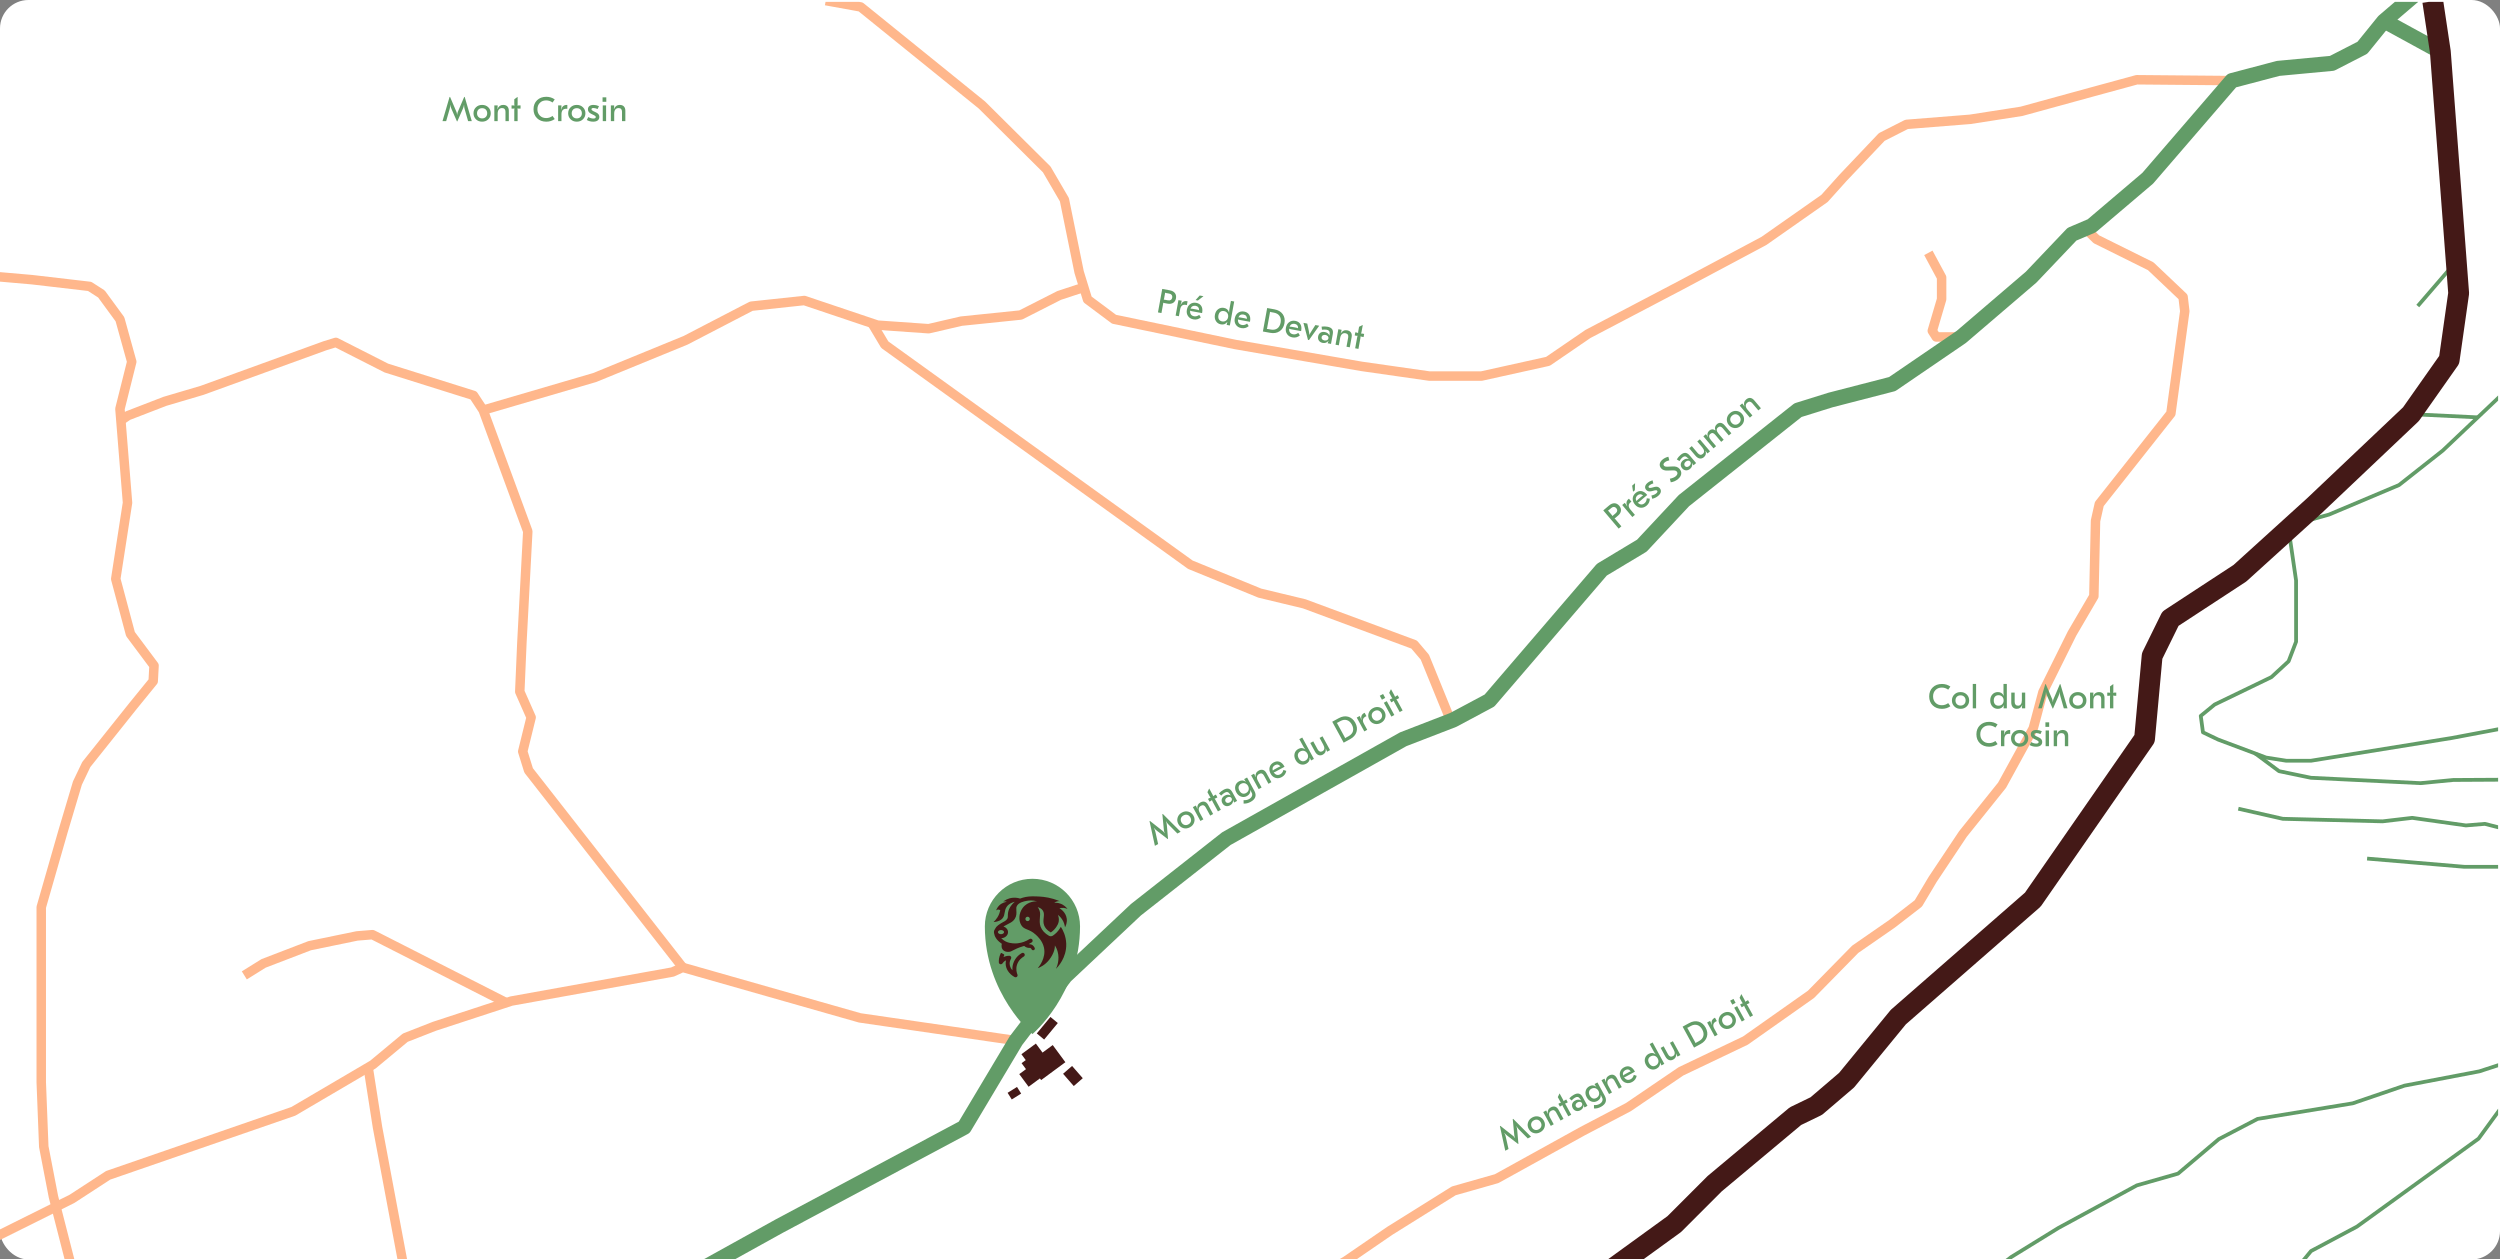 <svg width="1320" height="665" viewBox="0 0 1320 665" fill="none" xmlns="http://www.w3.org/2000/svg">
<rect x="0" y="0" width="1320" height="665" fill="#808080" stroke="none"/>
<rect width="1320" height="665" rx="15" fill="white"/>
<g clip-path="url(#clip0_261_5570)">
<path d="M1258.58 10.92L1288.75 27.42" stroke="#629C67" stroke-width="8" stroke-linejoin="round"/>
<path d="M1276.58 161.58L1296.83 138.08" stroke="#629C67" stroke-width="2" stroke-linejoin="round"/>
<path d="M1211.04 276.94L1229.78 271.67L1266.67 256.11L1289.78 237.89L1332.67 197.22L1348.22 183.22L1365 173.89" stroke="#629C67" stroke-width="2" stroke-linejoin="round"/>
<path d="M1273 218.67L1308.26 220.37" stroke="#629C67" stroke-width="2" stroke-linejoin="round"/>
<path d="M1208.37 279.36L1212.33 306.5V338.83L1208.37 349.17L1199.33 357.5L1169.33 372L1162 378L1163.17 386.67L1171.17 390.5L1196.5 400L1207.17 401.67H1220.17L1294.5 389.67L1346.67 379.83L1365 375" stroke="#629C67" stroke-width="2" stroke-linejoin="round"/>
<path d="M248.999 754L248.109 735.67L243.889 727.33L231.219 722.78L227.559 719.89L219.439 700.89L213.999 673.44L199.329 595.22L194.439 563.89" stroke="#FFB78C" stroke-width="5" stroke-linejoin="round"/>
<path d="M-29.781 662.56L-12.441 658.11L37.999 633L57.109 620.56L154.889 586.78L196.889 562.11L213.999 547.89L229.329 541.89L269.999 528.56L355.109 513.22L360.439 510.78L453.999 537.44L536.439 549.44" stroke="#FFB78C" stroke-width="5" stroke-linejoin="round"/>
<path d="M129 515L139.17 508.67L163.5 499.33L188.5 494.17L196.67 493.5L267.31 529.44" stroke="#FFB78C" stroke-width="5" stroke-linejoin="round"/>
<path d="M512.219 760.08L528.669 751.22L579.999 732.11L601.779 719.67L611.669 716.56L633.329 706.11L651.779 699L673.999 683.89L694.889 674.78L710.439 665.89L733.779 649.89L767.559 628.78L790.219 622.33L835.559 597.26L859.779 584.56L887.559 565.67L921.559 549.44L956.219 525L979.559 501.22L999.109 487.67L1012.89 477L1020.44 464.33L1036.44 440.33L1057.11 414.56L1073.56 384.56L1078.67 365.44L1094 334.56L1105.56 314.78L1106.44 275L1108.44 266.11L1146.22 218.33L1153.56 164.33L1152.67 156.78L1135.56 140.56L1106.89 126.33L1101.09 120.65" stroke="#FFB78C" stroke-width="5" stroke-linejoin="round"/>
<path d="M1018.17 133.5L1025.17 146.5V158L1020.25 174.67L1022.33 177.92L1035.56 177.89" stroke="#FFB78C" stroke-width="5" stroke-linejoin="round"/>
<path d="M460.5 170.83L467.17 182L628.5 298.17L665.17 313.17L688.67 318.83L746.67 340.33L752.33 347L766.02 380.62" stroke="#FFB78C" stroke-width="5" stroke-linejoin="round"/>
<path d="M360.44 510.78L279.11 406.78L276 396.78L280.44 378.78L274.44 365.22L275.56 339.22L278.67 280.56L255.11 216.56L250 208.78L204 194.33L177.33 180.78L171.56 182.56L106.67 206.11L87.11 211.89L67.56 219.44L63.33 222.33" stroke="#FFB78C" stroke-width="5" stroke-linejoin="round"/>
<path d="M54.89 760.08L44.22 694.33L28.22 631.89L23.11 605.44L21.78 571.44V518.78V479L33.33 438.78L40.89 413.44L45.56 403.67L70.22 372.78L80.89 359.67L81.33 351.44L68.89 334.78L61.11 305.67L67.33 265.44L63.33 215.89L69.56 191L63.33 168.56L53.56 155.22L47.33 151.22L16.89 147.67L-6 145.67L-30 139.22" stroke="#FFB78C" stroke-width="5" stroke-linejoin="round"/>
<path d="M255.109 216.56L313.999 199.33L361.999 179.67L396.669 161.67L424.669 158.67L463.329 171.67L490.329 173.56L507.559 169.56L538.889 166.33L559.219 156L571.999 151.78" stroke="#FFB78C" stroke-width="5" stroke-linejoin="round"/>
<path d="M436 0.33L454.44 3.67L518.44 55.44L552.67 89.44L562 105.44L569.78 143.67L574.22 158.11L588.22 168.56L652.22 181.89L718.89 193.44L754.67 198.56H782.22L817.33 190.78L838.44 176.33L887.56 150.56L931.33 127.22L963.33 104.78L973.11 93.89L993.56 72.33L1006.67 65.67L1040.22 63L1067.33 58.78L1103.78 48.78L1128.22 42.11L1178.44 42.56" stroke="#FFB78C" stroke-width="5" stroke-linejoin="round"/>
<path d="M748.5 765.33L775.5 738.33L792 713L884 646.33L905.33 625L948 589.33L959 584L975 570.33L1002.33 537L1073.33 475L1132.33 390L1136.33 346.33L1146 326.67L1182.67 302.67L1222 267L1273 218.67L1293.17 190L1298.17 154.83L1288.5 27.33L1284.5 0.67" stroke="#441917" stroke-width="11" stroke-linejoin="round"/>
<path d="M241.559 759.89L265.999 740.78L289.999 707.89L302.219 693.67L323.109 685.44L361.999 674.78L411.329 647.44L509.109 595.22L536.439 549.44L562.439 515.44L599.779 480.33L647.559 442.78L740.889 390.33L767.329 380.11L786.439 369.89L845.779 300.78L866.889 288.11L889.109 264.33L949.329 216.56L966.439 211.22L999.109 202.78L1035.56 177.89L1072.44 146.33L1094 123.67L1104.44 119.22L1134 94.11L1178.44 42.56L1202.89 36.11L1231.33 33.44L1247.33 25.22L1258.67 11.22L1284.67 -11" stroke="#629C67" stroke-width="8" stroke-linejoin="round"/>
<path d="M539.173 577.409L534.203 580.515L532.01 577.004L536.979 573.898L539.173 577.409ZM550.449 555.766L555.839 551.791L562.517 560.845L549.713 570.288L549.063 569.407L543.097 573.809L538.17 567.129L541.719 564.511L539.396 561.361L541.599 559.736L539.309 556.631L546.938 551.004L550.449 555.766ZM571.7 569.295L566.95 573.435L561.307 566.958L566.057 562.819L571.7 569.295ZM558.521 540.171L551.311 548.885L547.42 545.666L554.629 536.951L558.521 540.171Z" fill="#441917"/>
<path d="M1190.82 397.87L1203.33 407.17L1220.17 410.67L1278 413.5L1295.33 411.83L1352.67 411.5L1365 409.33" stroke="#629C67" stroke-width="2" stroke-linejoin="round"/>
<path d="M1181.83 427L1205.33 432.33L1258 433.67L1273.67 431.83L1302 435.83L1312 435L1330.33 439.67H1345.67L1351 438.33L1365 441.33" stroke="#629C67" stroke-width="2" stroke-linejoin="round"/>
<path d="M1249.83 453.33L1301.17 457.67H1326.67L1365 461" stroke="#629C67" stroke-width="2" stroke-linejoin="round"/>
<path d="M918.889 760.08L930.439 748.56L942.669 731L1004.22 700.78L1013.56 698.33L1030.67 687.89L1062 663.67L1086.89 648.33L1128.22 625.89L1150 619.67L1171.56 601.44L1192 590.78L1242.22 582.56L1269.56 573.22L1309.11 565.67L1356.22 550.33L1365 543.89" stroke="#629C67" stroke-width="2" stroke-linejoin="round"/>
<path d="M1135.56 759.89L1141.94 750.56L1166.44 723L1196.44 689.44L1220.22 660.56L1244.44 647.67L1308.67 601.22L1322.44 582.33L1346.44 558.78L1356.22 550.33" stroke="#629C67" stroke-width="2" stroke-linejoin="round"/>
<path d="M570.258 489.129C570.258 524.839 545.129 546 545.129 546C545.129 546 520 524.839 520 489.129C520 475.251 531.251 464 545.129 464C559.007 464 570.258 475.251 570.258 489.129Z" fill="#629C67"/>
<path d="M540.943 503.636C541.225 504.145 541.046 504.786 540.537 505.068C539.72 505.523 537.739 506.866 536.946 509.506C536.279 511.728 536.819 513.629 537.204 514.564C537.372 514.975 537.263 515.451 536.931 515.748C536.734 515.925 536.481 516.016 536.229 516.016C536.055 516.016 535.882 515.975 535.723 515.886C532.746 514.261 530.932 511.478 530.985 508.621C530.997 508.095 531.068 507.575 531.2 507.063C530.195 507.487 529.592 508.239 529.316 508.659C529.066 509.041 528.599 509.218 528.158 509.097C527.717 508.977 527.405 508.589 527.382 508.13C527.326 506.952 527.461 505.226 528.358 503.425C528.475 503.19 528.775 503.11 528.984 503.266C529.31 503.51 529.654 503.695 529.998 503.836C530.224 503.93 530.327 504.192 530.218 504.412C530.057 504.741 529.93 505.068 529.827 505.385C530.071 505.25 530.327 505.132 530.588 505.032C531.332 504.75 532.12 504.618 532.928 504.636C533.301 504.644 533.642 504.85 533.824 505.176C534.007 505.503 534.001 505.899 533.813 506.223C533.348 507.01 533.107 507.827 533.093 508.656C533.069 509.941 533.598 511.222 534.547 512.307C534.477 511.293 534.556 510.135 534.929 508.894C535.946 505.517 538.471 503.804 539.509 503.225C540.017 502.943 540.658 503.122 540.943 503.63V503.636Z" fill="#441917"/>
<path d="M560.726 485.311C561.866 487.01 562.204 488.676 562.322 489.611C562.671 488.991 563.533 487.269 563.236 485.05C562.76 481.514 559.753 479.753 559.38 479.545C559.868 479.421 560.611 479.295 561.516 479.368C562.448 479.448 563.18 479.709 563.644 479.918C563.156 479.271 561.922 477.82 559.782 477.076C558.489 476.626 557.346 476.6 556.611 476.644C556.861 476.471 557.181 476.282 557.575 476.13C558.38 475.818 559.106 475.8 559.556 475.83C558.733 475.483 557.563 475.033 556.126 474.61C552.314 473.493 549.302 473.37 546.847 473.288C544.176 473.199 542.11 473.364 540.114 473.949C540.111 473.949 540.105 473.952 540.096 473.955C539.653 474.069 539.15 474.225 538.612 474.446C537.672 474.146 536.364 473.881 534.824 474.013C532.143 474.24 530.318 475.521 529.616 476.071C529.813 475.989 530.253 475.839 530.8 475.93C531.126 475.986 531.376 476.106 531.538 476.2C530.918 476.274 529.128 476.573 527.611 478.061C526.603 479.048 526.153 480.13 525.954 480.735C526.024 480.668 526.615 480.124 527.391 480.274C527.752 480.344 528.002 480.532 528.129 480.647C527.94 481.564 527.544 482.925 526.653 484.362C525.959 485.485 525.189 486.296 524.578 486.848C527.32 486.654 528.628 485.708 529.316 484.894C530.909 483.013 530.027 480.841 531.614 478.669C532.76 477.102 534.527 476.444 535.799 476.135C535.523 476.365 535.253 476.615 534.985 476.891C534.356 477.537 532.693 479.257 532.264 481.84C532.158 482.478 532.152 483.007 532.149 483.474C532.143 484.168 532.14 484.585 531.841 485.117C531.564 485.611 531.126 486.028 530.536 486.366C527.341 488.062 526.042 489.064 525.422 490.402C525.031 490.907 524.804 491.516 524.804 492.168C524.804 492.521 524.872 492.862 524.993 493.179C525.019 493.335 525.051 493.494 525.095 493.655C525.116 493.732 525.139 493.811 525.166 493.89C525.198 493.996 525.239 494.102 525.281 494.211C525.325 494.319 525.372 494.431 525.425 494.543C525.451 494.599 525.477 494.655 525.507 494.71C525.674 495.034 525.88 495.369 526.139 495.713C526.195 495.789 526.256 495.868 526.321 495.948C526.418 496.071 526.524 496.192 526.635 496.318C526.747 496.441 526.865 496.568 526.988 496.694C527.035 496.741 527.082 496.788 527.132 496.835C527.182 496.882 527.232 496.929 527.282 496.979C527.332 497.026 527.382 497.073 527.435 497.12C527.488 497.167 527.544 497.217 527.599 497.267C527.855 497.494 528.134 497.723 528.437 497.952L528.481 497.984C528.646 498.111 528.81 498.228 528.978 498.34C528.91 498.555 528.49 500.001 529.339 501.244C530.362 502.737 532.32 502.614 532.616 502.596C533.569 502.537 534.221 502.146 534.774 501.841C535.932 501.203 537.663 500.38 540.091 499.654C540.32 499.592 540.546 499.525 540.772 499.454C540.787 499.469 540.802 499.48 540.816 499.492C541.201 499.821 541.66 500.109 542.177 500.292C542.633 500.462 543.194 500.521 543.67 500.497C543.941 500.497 543.991 500.509 544.196 500.647C544.379 500.777 544.57 501.012 544.734 501.288C545.346 502.267 546.789 501.485 546.298 500.436C546.083 500.021 545.813 499.592 545.384 499.213C545.169 499.028 544.911 498.857 544.617 498.74C544.211 498.566 543.806 498.558 543.441 498.537C543.335 498.528 543.244 498.514 543.15 498.49C543.7 498.217 544.235 497.911 544.752 497.576C544.811 497.538 544.864 497.497 544.911 497.45C545.266 497.109 545.343 496.55 545.063 496.121C545.025 496.062 544.981 496.009 544.937 495.962C544.596 495.607 544.038 495.53 543.609 495.81C542.662 496.421 541.654 496.918 540.602 497.291C540.505 497.323 540.411 497.358 540.314 497.391C539.929 497.517 539.538 497.629 539.141 497.726C538.374 497.911 536.775 498.293 534.727 498.073C533.813 497.973 532.42 497.823 530.971 497.085C530.68 496.938 530.389 496.768 530.098 496.568C529.98 496.489 529.863 496.403 529.748 496.315L529.701 496.277C529.354 496.012 529.04 495.751 528.757 495.486C528.725 495.454 528.69 495.425 528.658 495.392C528.652 495.389 528.646 495.383 528.643 495.378C530.638 495.322 532.24 493.905 532.24 492.174C532.24 490.804 531.235 489.629 529.827 489.173C530.715 488.65 531.905 488.012 533.516 487.201C533.525 487.195 533.533 487.189 533.545 487.186C534.515 486.657 535.282 485.961 535.823 485.114C536.799 483.589 536.714 482.128 536.64 480.841C536.531 478.978 536.634 479.03 536.811 478.581C537.625 476.512 540.696 475.915 541.998 475.662C543.097 475.448 545.116 475.218 547.644 475.906C547.359 475.886 542.677 475.645 539.908 479.483C537.919 482.243 537.713 486.005 539.221 488.471C540.858 491.154 543.241 490.219 546.847 493.479C547.779 494.319 550.445 496.73 551.224 500.383C552.379 505.799 548.62 510.393 547.923 511.216C549.125 510.764 551.847 509.553 554.031 506.702C556.737 503.166 557.005 500.403 556.996 499.19C557.531 500.042 558.086 501.15 558.451 502.508C559.571 506.637 558.172 510.202 557.554 511.545C558.46 510.646 563.203 505.747 562.977 498.331C562.848 494.099 561.158 490.945 560.12 489.35C559.897 489.764 559.665 490.122 559.459 490.434C558.551 491.833 557.366 493.035 555.938 494.002C555.6 494.231 555.209 494.346 554.815 494.346C554.471 494.346 554.125 494.258 553.816 494.078C551.623 492.812 550.148 491.201 549.434 489.294C548.811 487.627 548.967 485.923 549.081 484.315C549.158 483.23 549.337 482.205 548.919 480.894C548.649 480.039 548.229 479.395 547.903 478.972C548.717 479.201 549.854 479.668 550.571 480.709C552.111 482.942 550.174 485.567 551.309 488.588C551.706 489.649 552.596 491.06 554.818 492.344C556.382 491.286 557.293 490.099 557.784 489.344C558.272 488.594 558.842 487.715 559.03 486.413C559.253 484.876 558.815 483.63 558.551 483.022C559.171 483.501 559.988 484.244 560.717 485.326L560.726 485.311ZM530.142 492.159C530.142 492.744 529.386 493.258 528.525 493.258C527.664 493.258 526.909 492.744 526.909 492.159C526.909 491.574 527.664 491.06 528.525 491.06C529.386 491.06 530.142 491.574 530.142 492.159ZM542.574 486.352C541.933 486.352 541.416 485.831 541.416 485.194C541.416 484.556 541.933 484.036 542.574 484.036C543.215 484.036 543.732 484.553 543.732 485.194C543.732 485.834 543.212 486.352 542.574 486.352Z" fill="#441917"/>
<path d="M1025.36 374.27C1023.36 374.27 1021.72 373.658 1020.48 372.452C1019.24 371.246 1018.61 369.662 1018.61 367.7C1018.61 365.738 1019.24 364.154 1020.48 362.948C1021.72 361.742 1023.36 361.13 1025.36 361.13C1027.03 361.13 1028.52 361.598 1029.8 362.516L1028.65 364.154C1027.62 363.416 1026.51 363.038 1025.28 363.038C1023.92 363.038 1022.8 363.47 1021.95 364.334C1021.09 365.198 1020.66 366.314 1020.66 367.7C1020.66 369.086 1021.09 370.202 1021.95 371.066C1022.8 371.93 1023.92 372.362 1025.28 372.362C1026.51 372.362 1027.62 371.984 1028.65 371.246L1029.8 372.884C1028.52 373.802 1027.03 374.27 1025.36 374.27ZM1031.91 366.674C1032.77 365.828 1033.85 365.414 1035.17 365.414C1036.48 365.414 1037.56 365.828 1038.43 366.674C1039.29 367.52 1039.72 368.564 1039.72 369.842C1039.72 371.12 1039.29 372.164 1038.43 373.01C1037.56 373.856 1036.48 374.27 1035.17 374.27C1033.85 374.27 1032.77 373.856 1031.91 373.01C1031.05 372.164 1030.61 371.12 1030.61 369.842C1030.61 368.564 1031.05 367.52 1031.91 366.674ZM1037.11 367.88C1036.63 367.394 1035.98 367.142 1035.17 367.142C1034.36 367.142 1033.71 367.394 1033.22 367.88C1032.74 368.384 1032.49 369.032 1032.49 369.842C1032.49 370.652 1032.74 371.3 1033.22 371.786C1033.71 372.29 1034.36 372.542 1035.17 372.542C1035.98 372.542 1036.63 372.29 1037.11 371.786C1037.6 371.3 1037.85 370.652 1037.85 369.842C1037.85 369.032 1037.6 368.384 1037.11 367.88ZM1041.62 361.13H1043.38V374H1041.62V361.13ZM1054.87 374.27C1053.7 374.27 1052.73 373.856 1051.98 373.028C1051.22 372.2 1050.84 371.138 1050.84 369.842C1050.84 368.546 1051.22 367.484 1051.98 366.656C1052.73 365.828 1053.7 365.414 1054.87 365.414C1056.33 365.414 1057.34 366.044 1057.93 367.304L1058.01 367.286C1057.9 366.89 1057.84 366.296 1057.84 365.486V361.13H1059.61V374H1057.9C1057.9 373.226 1057.93 372.704 1058.01 372.398L1057.93 372.38C1057.34 373.64 1056.33 374.27 1054.87 374.27ZM1055.22 372.614C1056.8 372.614 1057.92 371.48 1057.92 369.842C1057.92 368.204 1056.8 367.07 1055.22 367.07C1053.65 367.07 1052.71 368.114 1052.71 369.842C1052.71 371.57 1053.65 372.614 1055.22 372.614ZM1067.55 365.684H1069.31V374H1067.56C1067.56 373.37 1067.64 372.794 1067.76 372.272L1067.69 372.254C1067.13 373.604 1066.18 374.27 1064.83 374.27C1063.03 374.27 1061.95 372.992 1061.95 370.886V365.684H1063.75V370.562C1063.75 371.876 1064.4 372.596 1065.55 372.596C1066.83 372.596 1067.55 371.552 1067.55 369.698V365.684ZM1083.99 374.126H1083.81L1080.89 367.502C1080.55 366.728 1080.35 366.062 1080.3 365.486H1080.23C1080.23 366.242 1080.14 366.926 1079.96 367.52L1078.1 374H1076.16L1079.9 361.22H1080.17L1083.56 369.14C1083.7 369.482 1083.81 369.968 1083.86 370.598H1083.93C1083.99 369.968 1084.1 369.482 1084.24 369.14L1087.62 361.22H1087.89L1091.64 374H1089.69L1087.84 367.52C1087.66 366.926 1087.57 366.242 1087.57 365.486H1087.5C1087.44 366.062 1087.25 366.728 1086.9 367.502L1083.99 374.126ZM1093.83 366.674C1094.7 365.828 1095.78 365.414 1097.09 365.414C1098.4 365.414 1099.48 365.828 1100.35 366.674C1101.21 367.52 1101.64 368.564 1101.64 369.842C1101.64 371.12 1101.21 372.164 1100.35 373.01C1099.48 373.856 1098.4 374.27 1097.09 374.27C1095.78 374.27 1094.7 373.856 1093.83 373.01C1092.97 372.164 1092.54 371.12 1092.54 369.842C1092.54 368.564 1092.97 367.52 1093.83 366.674ZM1099.03 367.88C1098.55 367.394 1097.9 367.142 1097.09 367.142C1096.28 367.142 1095.63 367.394 1095.15 367.88C1094.66 368.384 1094.41 369.032 1094.41 369.842C1094.41 370.652 1094.66 371.3 1095.15 371.786C1095.63 372.29 1096.28 372.542 1097.09 372.542C1097.9 372.542 1098.55 372.29 1099.03 371.786C1099.52 371.3 1099.77 370.652 1099.77 369.842C1099.77 369.032 1099.52 368.384 1099.03 367.88ZM1108.22 365.414C1110.11 365.414 1111.19 366.53 1111.19 368.528V374H1109.43V369.032C1109.43 367.754 1108.8 367.088 1107.63 367.088C1106.13 367.088 1105.31 368.15 1105.31 370.004V374H1103.54V365.684H1105.31C1105.31 366.458 1105.25 367.088 1105.13 367.592L1105.2 367.61C1105.77 366.152 1106.78 365.414 1108.22 365.414ZM1115.73 361.238H1115.84V364.838C1115.84 365.252 1115.82 365.576 1115.77 365.792L1115.82 365.828C1115.95 365.738 1116.2 365.684 1116.56 365.684H1117.39V367.376H1116.56C1116.2 367.376 1115.95 367.322 1115.82 367.232L1115.77 367.268C1115.82 367.466 1115.84 367.79 1115.84 368.24V374H1114.07V368.24C1114.07 367.79 1114.09 367.466 1114.15 367.268L1114.09 367.232C1113.98 367.322 1113.73 367.376 1113.35 367.376H1112.63V365.684H1113.35C1113.73 365.684 1113.98 365.738 1114.09 365.828L1114.15 365.792C1114.09 365.576 1114.07 365.252 1114.07 364.838V362.444L1115.73 361.238ZM1050.29 394.27C1048.29 394.27 1046.65 393.658 1045.41 392.452C1044.17 391.246 1043.54 389.662 1043.54 387.7C1043.54 385.738 1044.17 384.154 1045.41 382.948C1046.65 381.742 1048.29 381.13 1050.29 381.13C1051.96 381.13 1053.45 381.598 1054.73 382.516L1053.58 384.154C1052.55 383.416 1051.44 383.038 1050.21 383.038C1048.85 383.038 1047.73 383.47 1046.88 384.334C1046.02 385.198 1045.59 386.314 1045.59 387.7C1045.59 389.086 1046.02 390.202 1046.88 391.066C1047.73 391.93 1048.85 392.362 1050.21 392.362C1051.44 392.362 1052.55 391.984 1053.58 391.246L1054.73 392.884C1053.45 393.802 1051.96 394.27 1050.29 394.27ZM1061.08 385.432C1061.2 385.432 1061.29 385.432 1061.38 385.45V387.484C1061.17 387.466 1060.97 387.448 1060.81 387.448C1059.13 387.448 1058.29 388.42 1058.29 390.346V394H1056.52V385.684H1058.29C1058.29 386.368 1058.22 387.106 1058.07 387.88L1058.16 387.898C1058.59 386.26 1059.57 385.432 1061.08 385.432ZM1063.12 386.674C1063.98 385.828 1065.06 385.414 1066.38 385.414C1067.69 385.414 1068.77 385.828 1069.64 386.674C1070.5 387.52 1070.93 388.564 1070.93 389.842C1070.93 391.12 1070.5 392.164 1069.64 393.01C1068.77 393.856 1067.69 394.27 1066.38 394.27C1065.06 394.27 1063.98 393.856 1063.12 393.01C1062.26 392.164 1061.82 391.12 1061.82 389.842C1061.82 388.564 1062.26 387.52 1063.12 386.674ZM1068.32 387.88C1067.84 387.394 1067.19 387.142 1066.38 387.142C1065.57 387.142 1064.92 387.394 1064.43 387.88C1063.95 388.384 1063.7 389.032 1063.7 389.842C1063.7 390.652 1063.95 391.3 1064.43 391.786C1064.92 392.29 1065.57 392.542 1066.38 392.542C1067.19 392.542 1067.84 392.29 1068.32 391.786C1068.81 391.3 1069.06 390.652 1069.06 389.842C1069.06 389.032 1068.81 388.384 1068.32 387.88ZM1075.07 394.27C1073.81 394.27 1072.67 393.982 1071.67 393.388L1072.46 391.822C1073.38 392.344 1074.26 392.614 1075.1 392.614C1075.97 392.614 1076.4 392.344 1076.4 391.822C1076.4 391.48 1076.11 391.156 1075.54 390.886L1074.02 390.148C1072.85 389.59 1072.26 388.78 1072.26 387.736C1072.26 386.278 1073.34 385.414 1075.19 385.414C1076.13 385.414 1077.1 385.63 1078.09 386.062L1077.37 387.592C1076.51 387.232 1075.77 387.052 1075.16 387.052C1074.47 387.052 1074.13 387.268 1074.13 387.7C1074.13 388.06 1074.44 388.384 1075.07 388.69L1076.62 389.428C1077.73 389.95 1078.29 390.724 1078.29 391.75C1078.29 393.334 1077.1 394.27 1075.07 394.27ZM1079.98 381.4H1081.96V383.776H1079.98V381.4ZM1080.09 385.684H1081.86V394H1080.09V385.684ZM1089.05 385.414C1090.94 385.414 1092.02 386.53 1092.02 388.528V394H1090.25V389.032C1090.25 387.754 1089.62 387.088 1088.45 387.088C1086.96 387.088 1086.13 388.15 1086.13 390.004V394H1084.37V385.684H1086.13C1086.13 386.458 1086.08 387.088 1085.95 387.592L1086.02 387.61C1086.6 386.152 1087.61 385.414 1089.05 385.414Z" fill="#629C67"/>
<path d="M801.721 603.952L801.563 604.038L795.828 599.624C795.156 599.109 794.663 598.619 794.34 598.14L794.276 598.174C794.639 598.837 794.888 599.481 795.015 600.088L796.495 606.664L794.789 607.596L791.947 594.586L792.183 594.456L798.951 599.784C799.241 600.015 799.569 600.39 799.918 600.916L799.982 600.882C799.727 600.303 799.589 599.825 799.551 599.456L798.723 590.883L798.96 590.754L808.373 600.173L806.668 601.105L801.933 596.308C801.491 595.873 801.084 595.316 800.721 594.652L800.658 594.687C800.887 595.218 801.032 595.898 801.103 596.741L801.721 603.952ZM806.786 592.692C807.138 591.536 807.887 590.654 809.041 590.024C810.194 589.394 811.34 589.24 812.504 589.568C813.668 589.896 814.547 590.605 815.16 591.726C815.773 592.848 815.894 593.971 815.542 595.128C815.189 596.285 814.44 597.166 813.287 597.796C812.134 598.426 810.988 598.58 809.824 598.252C808.66 597.924 807.78 597.215 807.168 596.094C806.555 594.972 806.433 593.849 806.786 592.692ZM811.929 591.256C811.269 591.063 810.58 591.152 809.869 591.541C809.158 591.929 808.711 592.461 808.517 593.121C808.332 593.796 808.422 594.485 808.81 595.196C809.199 595.907 809.731 596.355 810.39 596.548C811.058 596.757 811.748 596.668 812.459 596.279C813.169 595.891 813.617 595.359 813.802 594.684C813.995 594.024 813.906 593.335 813.517 592.624C813.129 591.913 812.597 591.465 811.929 591.256ZM818.809 584.687C820.467 583.78 821.95 584.242 822.908 585.995L825.532 590.797L823.984 591.643L821.602 587.283C820.989 586.162 820.117 585.88 819.09 586.441C817.779 587.157 817.562 588.486 818.451 590.113L820.367 593.62L818.819 594.465L814.831 587.168L816.379 586.322C816.75 587.001 817.005 587.58 817.136 588.083L817.208 588.064C817.014 586.508 817.545 585.377 818.809 584.687ZM823.395 577.422L823.49 577.37L825.216 580.529C825.415 580.892 825.555 581.185 825.611 581.401L825.675 581.406C825.743 581.267 825.938 581.099 826.254 580.926L826.981 580.529L827.792 582.014L827.065 582.411C826.749 582.583 826.502 582.657 826.349 582.638L826.319 582.696C826.461 582.844 826.632 583.119 826.848 583.514L829.61 588.569L828.062 589.415L825.3 584.36C825.084 583.965 824.944 583.672 824.897 583.473L824.832 583.467C824.781 583.598 824.585 583.766 824.254 583.947L823.622 584.292L822.811 582.808L823.442 582.462C823.774 582.281 824.021 582.208 824.159 582.235L824.189 582.177C824.038 582.014 823.867 581.738 823.668 581.375L822.521 579.274L823.395 577.422ZM831.004 578.023C833.137 576.857 834.578 577.28 835.691 579.318L838.186 583.883L836.622 584.737C836.38 584.295 836.252 583.873 836.213 583.463L836.132 583.466C836.097 584.716 835.551 585.63 834.461 586.226C832.897 587.08 831.262 586.64 830.425 585.108C829.562 583.529 830.076 581.955 831.672 581.084C832.761 580.488 833.791 580.458 834.753 580.979L834.783 580.922C834.632 580.758 834.403 580.452 834.104 579.98C833.54 579.098 832.721 578.951 831.663 579.529C831.079 579.849 830.453 580.355 829.778 581.072L828.592 579.915C829.328 579.123 830.135 578.497 831.004 578.023ZM834.323 581.768C833.877 581.704 833.413 581.793 832.939 582.052C832.465 582.311 832.155 582.645 832.001 583.037C831.83 583.438 831.86 583.832 832.076 584.226C832.499 585 833.391 585.169 834.339 584.651C835.303 584.125 835.713 583.224 835.29 582.45C835.083 582.071 834.752 581.841 834.323 581.768ZM839.17 573.561C840.45 572.861 841.636 572.931 842.762 573.752L842.816 573.701C842.583 573.501 842.277 573.053 841.906 572.373L843.454 571.527L847.26 578.493C848.615 580.973 847.97 582.946 845.317 584.396C844.069 585.078 842.839 585.381 841.62 585.288L841.618 583.484C842.709 583.565 843.668 583.369 844.521 582.903C845.959 582.117 846.545 580.751 845.924 579.613L845.751 579.298C845.501 578.839 845.342 578.475 845.267 578.187L845.196 578.206C845.254 579.59 844.656 580.634 843.408 581.316C842.381 581.877 841.33 581.98 840.285 581.607C839.233 581.259 838.392 580.508 837.771 579.371C837.149 578.234 836.972 577.121 837.238 576.031C837.489 574.951 838.143 574.122 839.17 573.561ZM840.264 574.85C838.89 575.601 838.585 576.957 839.414 578.473C840.242 579.99 841.548 580.466 842.923 579.715C844.328 578.947 844.764 577.416 843.979 575.979C843.193 574.542 841.67 574.082 840.264 574.85ZM849.566 567.88C851.225 566.973 852.708 567.435 853.666 569.188L856.29 573.99L854.742 574.836L852.359 570.476C851.747 569.355 850.874 569.072 849.848 569.634C848.537 570.35 848.319 571.679 849.208 573.306L851.125 576.812L849.577 577.658L845.589 570.361L847.137 569.515C847.508 570.194 847.763 570.773 847.894 571.276L847.966 571.257C847.772 569.701 848.303 568.57 849.566 567.88ZM857.461 563.566C859.625 562.383 861.755 563.127 863.075 565.544L863.239 565.844L858.548 568.408C858.058 568.675 857.716 568.8 857.515 568.808L857.501 568.857L857.668 569.012C858.558 570.228 859.752 570.498 861.031 569.799C861.837 569.359 862.365 568.599 862.656 567.517L864.164 568.026C863.88 569.494 863.082 570.586 861.802 571.285C860.665 571.907 859.559 572.06 858.476 571.729C857.376 571.407 856.528 570.68 855.898 569.527C855.251 568.343 855.072 567.189 855.363 566.107C855.653 565.025 856.34 564.179 857.461 563.566ZM858.182 564.997C857.045 565.619 856.609 566.698 857.062 567.866L857.111 567.88C857.24 567.666 857.514 567.454 857.925 567.23L859.773 566.22C860.421 565.866 860.826 565.707 861.02 565.724L861.034 565.675C860.328 564.645 859.303 564.385 858.182 564.997ZM874.73 564.221C873.703 564.782 872.652 564.885 871.591 564.521C870.531 564.157 869.69 563.406 869.068 562.269C868.447 561.132 868.269 560.019 868.536 558.929C868.802 557.84 869.457 557.011 870.483 556.45C871.763 555.751 872.949 555.82 874.075 556.641L874.129 556.591C873.845 556.295 873.513 555.8 873.124 555.089L871.035 551.266L872.583 550.421L878.755 561.714L877.254 562.534C876.883 561.855 876.664 561.38 876.581 561.077L876.509 561.095C876.592 562.486 876.009 563.522 874.73 564.221ZM874.236 562.604C875.626 561.845 876.062 560.314 875.276 558.877C874.491 557.44 872.968 556.98 871.578 557.739C870.203 558.49 869.883 559.855 870.711 561.371C871.54 562.888 872.862 563.355 874.236 562.604ZM881.733 550.61L883.281 549.764L887.269 557.062L885.737 557.899C885.435 557.346 885.222 556.806 885.082 556.288L885.01 556.306C885.168 557.759 884.65 558.801 883.465 559.448C881.886 560.311 880.325 559.707 879.315 557.859L876.821 553.294L878.401 552.431L880.74 556.712C881.37 557.865 882.284 558.186 883.295 557.634C884.416 557.021 884.547 555.76 883.658 554.133L881.733 550.61ZM888.418 542.076L891.877 540.186C893.599 539.245 895.265 538.991 896.835 539.425C898.414 539.875 899.669 540.932 900.584 542.607C901.499 544.281 901.712 545.909 901.229 547.465C900.754 549.037 899.64 550.302 897.919 551.242L894.46 553.133L888.418 542.076ZM890.856 542.672L890.842 542.72C890.916 542.782 891.01 542.916 891.105 543.089L895.058 550.324C895.153 550.498 895.215 550.648 895.226 550.745L895.275 550.759C895.344 550.66 895.462 550.575 895.635 550.48L897.089 549.686C899.505 548.365 900.156 546.102 898.784 543.591C897.428 541.111 895.155 540.404 892.739 541.725L891.285 542.519C891.112 542.614 890.977 542.667 890.856 542.672ZM905.238 537.479C905.348 537.419 905.427 537.376 905.515 537.349L906.49 539.133C906.292 539.221 906.11 539.3 905.967 539.378C904.498 540.181 904.222 541.439 905.146 543.13L906.898 546.336L905.35 547.182L901.362 539.884L902.91 539.038C903.238 539.639 903.529 540.321 903.774 541.069L903.861 541.042C903.455 539.397 903.911 538.204 905.238 537.479ZM907.623 537.591C907.976 536.434 908.725 535.553 909.878 534.923C911.031 534.293 912.178 534.139 913.341 534.467C914.505 534.795 915.385 535.504 915.998 536.625C916.611 537.747 916.732 538.87 916.38 540.027C916.027 541.183 915.278 542.065 914.125 542.695C912.972 543.325 911.825 543.479 910.662 543.151C909.498 542.823 908.618 542.114 908.005 540.993C907.392 539.871 907.271 538.748 907.623 537.591ZM912.767 536.155C912.107 535.962 911.418 536.051 910.707 536.44C909.996 536.828 909.548 537.36 909.355 538.019C909.17 538.695 909.26 539.384 909.648 540.095C910.036 540.806 910.568 541.254 911.228 541.447C911.896 541.656 912.585 541.567 913.296 541.178C914.007 540.79 914.455 540.258 914.64 539.583C914.833 538.923 914.743 538.234 914.355 537.523C913.967 536.812 913.435 536.364 912.767 536.155ZM913.52 528.359L915.257 527.41L916.397 529.495L914.659 530.444L913.52 528.359ZM915.669 532.067L917.217 531.221L921.205 538.518L919.657 539.364L915.669 532.067ZM919.374 524.975L919.469 524.924L921.195 528.083C921.394 528.446 921.533 528.739 921.589 528.955L921.654 528.96C921.721 528.821 921.917 528.653 922.233 528.48L922.959 528.083L923.771 529.568L923.044 529.965C922.728 530.137 922.481 530.211 922.327 530.192L922.297 530.25C922.44 530.398 922.611 530.673 922.826 531.068L925.588 536.123L924.041 536.969L921.278 531.914C921.063 531.519 920.923 531.226 920.876 531.027L920.811 531.021C920.759 531.152 920.564 531.32 920.232 531.501L919.601 531.846L918.789 530.362L919.421 530.016C919.753 529.835 920 529.762 920.138 529.789L920.168 529.731C920.017 529.568 919.846 529.292 919.647 528.929L918.499 526.828L919.374 524.975Z" fill="#629C67"/>
<path d="M616.721 442.952L616.563 443.038L610.828 438.624C610.156 438.109 609.663 437.619 609.34 437.14L609.276 437.174C609.639 437.837 609.888 438.481 610.015 439.088L611.495 445.664L609.789 446.596L606.947 433.586L607.183 433.456L613.951 438.784C614.241 439.015 614.569 439.39 614.918 439.916L614.982 439.882C614.727 439.303 614.589 438.825 614.551 438.456L613.723 429.883L613.96 429.754L623.373 439.173L621.668 440.105L616.933 435.308C616.491 434.873 616.084 434.316 615.721 433.652L615.658 433.687C615.887 434.218 616.032 434.898 616.103 435.741L616.721 442.952ZM621.786 431.692C622.138 430.536 622.887 429.654 624.041 429.024C625.194 428.394 626.34 428.24 627.504 428.568C628.668 428.896 629.547 429.605 630.16 430.726C630.773 431.848 630.894 432.971 630.542 434.128C630.189 435.285 629.44 436.166 628.287 436.796C627.134 437.426 625.988 437.58 624.824 437.252C623.66 436.924 622.78 436.215 622.168 435.094C621.555 433.972 621.433 432.849 621.786 431.692ZM626.929 430.256C626.269 430.063 625.58 430.152 624.869 430.541C624.158 430.929 623.711 431.461 623.517 432.121C623.332 432.796 623.422 433.485 623.81 434.196C624.199 434.907 624.731 435.355 625.39 435.548C626.058 435.757 626.748 435.668 627.459 435.279C628.169 434.891 628.617 434.359 628.802 433.684C628.995 433.024 628.906 432.335 628.517 431.624C628.129 430.913 627.597 430.465 626.929 430.256ZM633.809 423.687C635.467 422.78 636.95 423.242 637.908 424.995L640.532 429.797L638.984 430.643L636.602 426.283C635.989 425.162 635.117 424.88 634.09 425.441C632.779 426.157 632.562 427.486 633.451 429.113L635.367 432.62L633.819 433.465L629.831 426.168L631.379 425.322C631.75 426.001 632.005 426.58 632.136 427.083L632.208 427.064C632.014 425.508 632.545 424.377 633.809 423.687ZM638.395 416.422L638.49 416.37L640.216 419.529C640.415 419.892 640.555 420.185 640.611 420.401L640.675 420.406C640.743 420.267 640.938 420.099 641.254 419.926L641.981 419.529L642.792 421.014L642.065 421.411C641.749 421.583 641.502 421.657 641.349 421.638L641.319 421.696C641.461 421.844 641.632 422.119 641.848 422.514L644.61 427.569L643.062 428.415L640.3 423.36C640.084 422.965 639.944 422.672 639.897 422.473L639.832 422.467C639.781 422.598 639.585 422.766 639.254 422.947L638.622 423.292L637.811 421.808L638.442 421.462C638.774 421.281 639.021 421.208 639.159 421.235L639.189 421.177C639.038 421.014 638.867 420.738 638.668 420.375L637.521 418.274L638.395 416.422ZM646.004 417.023C648.137 415.857 649.578 416.28 650.691 418.318L653.186 422.883L651.622 423.737C651.38 423.295 651.252 422.873 651.213 422.463L651.132 422.466C651.097 423.716 650.551 424.63 649.461 425.226C647.897 426.08 646.262 425.64 645.425 424.108C644.562 422.529 645.076 420.955 646.672 420.084C647.761 419.488 648.791 419.458 649.753 419.979L649.783 419.922C649.632 419.758 649.403 419.452 649.104 418.98C648.54 418.098 647.721 417.951 646.663 418.529C646.079 418.849 645.453 419.355 644.778 420.072L643.592 418.915C644.328 418.123 645.135 417.497 646.004 417.023ZM649.323 420.768C648.877 420.704 648.413 420.793 647.939 421.052C647.465 421.311 647.155 421.645 647.001 422.037C646.83 422.438 646.86 422.832 647.076 423.226C647.499 424 648.391 424.169 649.339 423.651C650.303 423.125 650.713 422.224 650.29 421.45C650.083 421.071 649.752 420.841 649.323 420.768ZM654.17 412.561C655.45 411.861 656.636 411.931 657.762 412.752L657.816 412.701C657.583 412.501 657.277 412.053 656.906 411.373L658.454 410.527L662.26 417.493C663.615 419.973 662.97 421.946 660.317 423.396C659.069 424.078 657.839 424.381 656.62 424.288L656.618 422.484C657.709 422.565 658.668 422.369 659.521 421.903C660.959 421.117 661.545 419.751 660.924 418.613L660.751 418.298C660.501 417.839 660.342 417.475 660.267 417.187L660.196 417.206C660.254 418.59 659.656 419.634 658.408 420.316C657.381 420.877 656.33 420.98 655.285 420.607C654.233 420.259 653.392 419.508 652.771 418.371C652.149 417.234 651.972 416.121 652.238 415.031C652.489 413.951 653.143 413.122 654.17 412.561ZM655.264 413.85C653.89 414.601 653.585 415.957 654.414 417.473C655.242 418.99 656.548 419.466 657.923 418.715C659.328 417.947 659.764 416.416 658.979 414.979C658.193 413.542 656.67 413.082 655.264 413.85ZM664.566 406.88C666.225 405.973 667.708 406.435 668.666 408.188L671.29 412.99L669.742 413.836L667.359 409.476C666.747 408.355 665.874 408.072 664.848 408.634C663.537 409.35 663.319 410.679 664.208 412.306L666.125 415.812L664.577 416.658L660.589 409.361L662.137 408.515C662.508 409.194 662.763 409.773 662.894 410.276L662.966 410.257C662.772 408.701 663.303 407.57 664.566 406.88ZM672.461 402.566C674.625 401.383 676.755 402.127 678.075 404.544L678.239 404.844L673.548 407.408C673.058 407.675 672.716 407.8 672.515 407.808L672.501 407.857L672.668 408.012C673.558 409.228 674.752 409.498 676.031 408.799C676.837 408.359 677.365 407.599 677.656 406.517L679.164 407.026C678.88 408.494 678.082 409.586 676.802 410.285C675.665 410.907 674.559 411.06 673.476 410.729C672.376 410.407 671.528 409.68 670.898 408.527C670.251 407.343 670.072 406.189 670.363 405.107C670.653 404.025 671.34 403.179 672.461 402.566ZM673.182 403.997C672.045 404.619 671.609 405.698 672.062 406.866L672.111 406.88C672.24 406.666 672.514 406.454 672.925 406.23L674.773 405.22C675.421 404.866 675.826 404.707 676.02 404.724L676.034 404.675C675.328 403.645 674.303 403.385 673.182 403.997ZM689.73 403.221C688.703 403.782 687.652 403.885 686.591 403.521C685.531 403.157 684.69 402.406 684.068 401.269C683.447 400.132 683.269 399.019 683.536 397.929C683.802 396.84 684.457 396.011 685.483 395.45C686.763 394.751 687.949 394.82 689.075 395.641L689.129 395.591C688.845 395.295 688.513 394.8 688.124 394.089L686.035 390.266L687.583 389.421L693.755 400.714L692.254 401.534C691.883 400.855 691.664 400.38 691.581 400.077L691.509 400.095C691.592 401.486 691.009 402.522 689.73 403.221ZM689.236 401.604C690.626 400.845 691.062 399.314 690.276 397.877C689.491 396.44 687.968 395.98 686.578 396.739C685.203 397.49 684.883 398.855 685.711 400.371C686.54 401.888 687.862 402.355 689.236 401.604ZM696.733 389.61L698.281 388.764L702.269 396.062L700.737 396.899C700.435 396.346 700.222 395.806 700.082 395.288L700.01 395.306C700.168 396.759 699.65 397.801 698.465 398.448C696.886 399.311 695.325 398.707 694.315 396.859L691.821 392.294L693.401 391.431L695.74 395.712C696.37 396.865 697.284 397.186 698.295 396.634C699.416 396.021 699.547 394.76 698.658 393.133L696.733 389.61ZM703.418 381.076L706.877 379.186C708.599 378.245 710.265 377.991 711.835 378.425C713.414 378.875 714.669 379.932 715.584 381.607C716.499 383.281 716.712 384.909 716.229 386.465C715.754 388.037 714.64 389.302 712.919 390.242L709.46 392.133L703.418 381.076ZM705.856 381.672L705.842 381.72C705.916 381.782 706.01 381.916 706.105 382.089L710.058 389.324C710.153 389.498 710.215 389.648 710.226 389.745L710.275 389.759C710.344 389.66 710.462 389.575 710.635 389.48L712.089 388.686C714.505 387.365 715.156 385.102 713.784 382.591C712.428 380.111 710.155 379.404 707.739 380.725L706.285 381.519C706.112 381.614 705.977 381.667 705.856 381.672ZM720.238 376.479C720.348 376.419 720.427 376.376 720.515 376.349L721.49 378.133C721.292 378.221 721.11 378.3 720.967 378.378C719.498 379.181 719.222 380.439 720.146 382.13L721.898 385.336L720.35 386.182L716.362 378.884L717.91 378.038C718.238 378.639 718.529 379.321 718.774 380.069L718.861 380.042C718.455 378.397 718.911 377.204 720.238 376.479ZM722.623 376.591C722.976 375.434 723.725 374.553 724.878 373.923C726.031 373.293 727.178 373.139 728.341 373.467C729.505 373.795 730.385 374.504 730.998 375.625C731.611 376.747 731.732 377.87 731.38 379.027C731.027 380.183 730.278 381.065 729.125 381.695C727.972 382.325 726.825 382.479 725.662 382.151C724.498 381.823 723.618 381.114 723.005 379.993C722.392 378.871 722.271 377.748 722.623 376.591ZM727.767 375.155C727.107 374.962 726.418 375.051 725.707 375.44C724.996 375.828 724.548 376.36 724.355 377.019C724.17 377.695 724.26 378.384 724.648 379.095C725.036 379.806 725.568 380.254 726.228 380.447C726.896 380.656 727.585 380.567 728.296 380.178C729.007 379.79 729.455 379.258 729.64 378.583C729.833 377.923 729.743 377.234 729.355 376.523C728.967 375.812 728.435 375.364 727.767 375.155ZM728.52 367.359L730.257 366.41L731.397 368.495L729.659 369.444L728.52 367.359ZM730.669 371.067L732.217 370.221L736.205 377.518L734.657 378.364L730.669 371.067ZM734.374 363.975L734.469 363.924L736.195 367.083C736.394 367.446 736.533 367.739 736.589 367.955L736.654 367.96C736.721 367.821 736.917 367.653 737.233 367.48L737.959 367.083L738.771 368.568L738.044 368.965C737.728 369.137 737.481 369.211 737.327 369.192L737.297 369.25C737.44 369.398 737.611 369.673 737.826 370.068L740.588 375.123L739.041 375.969L736.278 370.914C736.063 370.519 735.923 370.226 735.876 370.027L735.811 370.021C735.759 370.152 735.564 370.32 735.232 370.501L734.601 370.846L733.789 369.362L734.421 369.016C734.753 368.835 735 368.762 735.138 368.789L735.168 368.731C735.017 368.568 734.846 368.292 734.647 367.929L733.499 365.828L734.374 363.975Z" fill="#629C67"/>
<path d="M613.658 152.554L617.643 153.28C620.069 153.721 621.315 155.32 620.915 157.516C620.519 159.694 618.807 160.755 616.523 160.339L614.646 159.997C614.451 159.962 614.312 159.919 614.216 159.846L614.174 159.875C614.193 159.97 614.185 160.115 614.146 160.327L613.244 165.286L611.402 164.951L613.658 152.554ZM615.179 154.551L615.137 154.58C615.157 154.675 615.145 154.838 615.107 155.05L614.614 157.76C614.575 157.972 614.528 158.128 614.477 158.21L614.506 158.252C614.622 158.218 614.767 158.227 614.961 158.262L616.697 158.578C617.919 158.8 618.729 158.271 618.932 157.155C619.135 156.039 618.567 155.241 617.345 155.018L615.609 154.702C615.414 154.667 615.276 154.624 615.179 154.551ZM626.738 159.033C626.862 159.056 626.951 159.072 627.036 159.106L626.672 161.107C626.463 161.05 626.271 160.997 626.112 160.968C624.465 160.668 623.458 161.473 623.113 163.368L622.459 166.963L620.724 166.647L622.213 158.466L623.948 158.781C623.826 159.454 623.623 160.168 623.342 160.903L623.428 160.937C624.146 159.403 625.251 158.762 626.738 159.033ZM633.439 156.026L635.387 156.381L635.398 156.419L632.482 158.67L631.296 158.454L631.284 158.415L633.439 156.026ZM631.635 159.906C634.061 160.347 635.249 162.265 634.756 164.975L634.695 165.311L629.435 164.354C628.886 164.254 628.542 164.136 628.381 164.016L628.339 164.045L628.371 164.27C628.298 165.775 629.056 166.737 630.491 166.998C631.394 167.162 632.283 166.903 633.189 166.245L634.042 167.589C632.898 168.552 631.59 168.899 630.156 168.638C628.881 168.406 627.924 167.83 627.29 166.891C626.638 165.949 626.436 164.851 626.671 163.558C626.913 162.23 627.499 161.221 628.405 160.562C629.312 159.904 630.378 159.677 631.635 159.906ZM631.295 161.472C630.02 161.24 629.003 161.805 628.621 162.998L628.65 163.04C628.885 162.955 629.231 162.963 629.691 163.047L631.763 163.424C632.489 163.556 632.905 163.686 633.045 163.822L633.087 163.793C633.185 162.548 632.553 161.701 631.295 161.472ZM644.649 171.276C643.498 171.066 642.616 170.485 642.021 169.535C641.425 168.585 641.243 167.473 641.475 166.197C641.707 164.922 642.269 163.945 643.162 163.266C644.054 162.587 645.084 162.353 646.235 162.563C647.669 162.824 648.548 163.624 648.907 164.97L648.981 164.965C648.946 164.557 648.999 163.962 649.144 163.166L649.924 158.88L651.66 159.196L649.355 171.858L647.673 171.552C647.811 170.79 647.94 170.283 648.066 169.995L647.998 169.964C647.188 171.098 646.084 171.537 644.649 171.276ZM645.282 169.708C646.841 169.991 648.142 169.076 648.435 167.464C648.728 165.852 647.833 164.537 646.275 164.253C644.734 163.973 643.627 164.833 643.317 166.533C643.008 168.233 643.742 169.427 645.282 169.708ZM656.914 164.506C659.34 164.948 660.528 166.866 660.035 169.575L659.974 169.912L654.714 168.954C654.165 168.854 653.821 168.737 653.66 168.616L653.618 168.645L653.65 168.87C653.577 170.376 654.336 171.337 655.77 171.598C656.673 171.762 657.562 171.503 658.468 170.845L659.321 172.19C658.177 173.152 656.869 173.5 655.435 173.239C654.16 173.007 653.204 172.43 652.569 171.491C651.917 170.549 651.715 169.451 651.95 168.159C652.192 166.83 652.778 165.821 653.685 165.163C654.591 164.504 655.657 164.278 656.914 164.506ZM656.574 166.073C655.299 165.841 654.282 166.406 653.9 167.599L653.929 167.641C654.164 167.555 654.51 167.563 654.97 167.647L657.042 168.024C657.769 168.156 658.184 168.287 658.324 168.422L658.366 168.393C658.464 167.149 657.832 166.302 656.574 166.073ZM669.063 162.637L672.941 163.343C674.871 163.694 676.327 164.545 677.275 165.87C678.22 167.213 678.53 168.824 678.189 170.702C677.847 172.579 676.989 173.978 675.634 174.884C674.277 175.808 672.616 176.091 670.685 175.74L666.807 175.034L669.063 162.637ZM670.584 164.634L670.542 164.663C670.561 164.758 670.55 164.921 670.515 165.115L669.039 173.226C669.003 173.421 668.956 173.577 668.905 173.659L668.934 173.701C669.05 173.667 669.195 173.675 669.39 173.711L671.019 174.007C673.728 174.5 675.657 173.15 676.17 170.334C676.676 167.554 675.353 165.575 672.643 165.082L671.014 164.785C670.819 164.75 670.681 164.706 670.584 164.634ZM683.923 169.422C686.349 169.863 687.537 171.781 687.044 174.49L686.982 174.827L681.723 173.87C681.174 173.77 680.829 173.652 680.668 173.531L680.626 173.56L680.659 173.786C680.586 175.291 681.344 176.252 682.778 176.513C683.682 176.678 684.57 176.419 685.477 175.76L686.33 177.105C685.185 178.067 683.878 178.415 682.443 178.154C681.168 177.922 680.212 177.345 679.578 176.407C678.926 175.465 678.723 174.367 678.959 173.074C679.2 171.746 679.786 170.736 680.693 170.078C681.6 169.42 682.665 169.193 683.923 169.422ZM683.583 170.988C682.308 170.756 681.29 171.321 680.908 172.514L680.937 172.556C681.172 172.47 681.519 172.478 681.979 172.562L684.051 172.939C684.777 173.071 685.192 173.202 685.332 173.337L685.374 173.308C685.473 172.064 684.84 171.217 683.583 170.988ZM694.522 171.625L696.541 171.992L691.139 179.553L690.608 179.457L688.217 170.478L690.236 170.845L691.055 174.69C691.262 175.661 691.353 176.372 691.343 176.828L691.378 176.834C691.53 176.404 691.865 175.77 692.401 174.935L694.522 171.625ZM700.872 172.506C703.262 172.941 704.117 174.176 703.701 176.461L702.77 181.579L701.017 181.259C701.107 180.764 701.273 180.355 701.5 180.012L701.436 179.964C700.622 180.913 699.623 181.28 698.401 181.058C696.647 180.739 695.653 179.368 695.965 177.651C696.288 175.88 697.677 174.98 699.466 175.306C700.688 175.528 701.507 176.153 701.927 177.162L701.987 177.136C701.972 176.914 701.987 176.533 702.051 175.977C702.167 174.937 701.623 174.308 700.437 174.092C699.782 173.973 698.977 173.972 698.001 174.106L697.806 172.46C698.877 172.308 699.898 172.329 700.872 172.506ZM701.096 177.505C700.79 177.175 700.374 176.953 699.842 176.856C699.311 176.759 698.86 176.824 698.493 177.031C698.108 177.236 697.884 177.561 697.804 178.004C697.646 178.871 698.233 179.564 699.296 179.757C700.376 179.954 701.262 179.511 701.42 178.643C701.497 178.218 701.384 177.832 701.096 177.505ZM711.302 174.404C713.161 174.743 714.024 176.034 713.666 178L712.687 183.383L710.951 183.067L711.841 178.18C712.07 176.922 711.569 176.154 710.418 175.945C708.948 175.677 707.943 176.574 707.611 178.398L706.896 182.329L705.16 182.014L706.649 173.832L708.385 174.148C708.246 174.909 708.08 175.519 707.866 175.993L707.934 176.023C708.761 174.692 709.885 174.146 711.302 174.404ZM719.437 171.64L719.543 171.659L718.899 175.201C718.825 175.609 718.749 175.924 718.657 176.127L718.704 176.172C718.844 176.106 719.102 176.098 719.456 176.163L720.27 176.311L719.967 177.975L719.153 177.827C718.799 177.763 718.56 177.664 718.453 177.553L718.393 177.579C718.411 177.784 718.37 178.106 718.29 178.548L717.258 184.215L715.523 183.899L716.554 178.232C716.635 177.79 716.711 177.474 716.799 177.289L716.752 177.244C716.63 177.313 716.372 177.321 716.001 177.254L715.292 177.125L715.595 175.46L716.304 175.589C716.675 175.657 716.914 175.755 717.004 175.863L717.063 175.837C717.049 175.615 717.089 175.293 717.163 174.885L717.592 172.53L719.437 171.64Z" fill="#629C67"/>
<path d="M241.457 64.1H241.277L238.361 57.476C238.019 56.702 237.821 56.036 237.767 55.46H237.695C237.695 56.216 237.605 56.9 237.425 57.494L235.571 63.974H233.627L237.371 51.194H237.641L241.025 59.114C241.169 59.456 241.277 59.942 241.331 60.572H241.403C241.457 59.942 241.565 59.456 241.709 59.114L245.093 51.194H245.363L249.107 63.974H247.163L245.309 57.494C245.129 56.9 245.039 56.216 245.039 55.46H244.967C244.913 56.036 244.715 56.702 244.373 57.476L241.457 64.1ZM251.301 56.648C252.165 55.802 253.245 55.388 254.559 55.388C255.873 55.388 256.953 55.802 257.817 56.648C258.681 57.494 259.113 58.538 259.113 59.816C259.113 61.094 258.681 62.138 257.817 62.984C256.953 63.83 255.873 64.244 254.559 64.244C253.245 64.244 252.165 63.83 251.301 62.984C250.437 62.138 250.005 61.094 250.005 59.816C250.005 58.538 250.437 57.494 251.301 56.648ZM256.503 57.854C256.017 57.368 255.369 57.116 254.559 57.116C253.749 57.116 253.101 57.368 252.615 57.854C252.129 58.358 251.877 59.006 251.877 59.816C251.877 60.626 252.129 61.274 252.615 61.76C253.101 62.264 253.749 62.516 254.559 62.516C255.369 62.516 256.017 62.264 256.503 61.76C256.989 61.274 257.241 60.626 257.241 59.816C257.241 59.006 256.989 58.358 256.503 57.854ZM265.69 55.388C267.58 55.388 268.66 56.504 268.66 58.502V63.974H266.896V59.006C266.896 57.728 266.266 57.062 265.096 57.062C263.602 57.062 262.774 58.124 262.774 59.978V63.974H261.01V55.658H262.774C262.774 56.432 262.72 57.062 262.594 57.566L262.666 57.584C263.242 56.126 264.25 55.388 265.69 55.388ZM273.199 51.212H273.307V54.812C273.307 55.226 273.289 55.55 273.235 55.766L273.289 55.802C273.415 55.712 273.667 55.658 274.027 55.658H274.855V57.35H274.027C273.667 57.35 273.415 57.296 273.289 57.206L273.235 57.242C273.289 57.44 273.307 57.764 273.307 58.214V63.974H271.543V58.214C271.543 57.764 271.561 57.44 271.615 57.242L271.561 57.206C271.453 57.296 271.201 57.35 270.823 57.35H270.103V55.658H270.823C271.201 55.658 271.453 55.712 271.561 55.802L271.615 55.766C271.561 55.55 271.543 55.226 271.543 54.812V52.418L273.199 51.212ZM288.45 64.244C286.452 64.244 284.814 63.632 283.572 62.426C282.33 61.22 281.7 59.636 281.7 57.674C281.7 55.712 282.33 54.128 283.572 52.922C284.814 51.716 286.452 51.104 288.45 51.104C290.124 51.104 291.618 51.572 292.896 52.49L291.744 54.128C290.718 53.39 289.602 53.012 288.378 53.012C287.01 53.012 285.894 53.444 285.048 54.308C284.184 55.172 283.752 56.288 283.752 57.674C283.752 59.06 284.184 60.176 285.048 61.04C285.894 61.904 287.01 62.336 288.378 62.336C289.602 62.336 290.718 61.958 291.744 61.22L292.896 62.858C291.618 63.776 290.124 64.244 288.45 64.244ZM299.243 55.406C299.369 55.406 299.459 55.406 299.549 55.424V57.458C299.333 57.44 299.135 57.422 298.973 57.422C297.299 57.422 296.453 58.394 296.453 60.32V63.974H294.689V55.658H296.453C296.453 56.342 296.381 57.08 296.237 57.854L296.327 57.872C296.759 56.234 297.731 55.406 299.243 55.406ZM301.284 56.648C302.148 55.802 303.228 55.388 304.542 55.388C305.856 55.388 306.936 55.802 307.8 56.648C308.664 57.494 309.096 58.538 309.096 59.816C309.096 61.094 308.664 62.138 307.8 62.984C306.936 63.83 305.856 64.244 304.542 64.244C303.228 64.244 302.148 63.83 301.284 62.984C300.42 62.138 299.988 61.094 299.988 59.816C299.988 58.538 300.42 57.494 301.284 56.648ZM306.486 57.854C306 57.368 305.352 57.116 304.542 57.116C303.732 57.116 303.084 57.368 302.598 57.854C302.112 58.358 301.86 59.006 301.86 59.816C301.86 60.626 302.112 61.274 302.598 61.76C303.084 62.264 303.732 62.516 304.542 62.516C305.352 62.516 306 62.264 306.486 61.76C306.972 61.274 307.224 60.626 307.224 59.816C307.224 59.006 306.972 58.358 306.486 57.854ZM313.233 64.244C311.973 64.244 310.839 63.956 309.831 63.362L310.623 61.796C311.541 62.318 312.423 62.588 313.269 62.588C314.133 62.588 314.565 62.318 314.565 61.796C314.565 61.454 314.277 61.13 313.701 60.86L312.189 60.122C311.019 59.564 310.425 58.754 310.425 57.71C310.425 56.252 311.505 55.388 313.359 55.388C314.295 55.388 315.267 55.604 316.257 56.036L315.537 57.566C314.673 57.206 313.935 57.026 313.323 57.026C312.639 57.026 312.297 57.242 312.297 57.674C312.297 58.034 312.603 58.358 313.233 58.664L314.781 59.402C315.897 59.924 316.455 60.698 316.455 61.724C316.455 63.308 315.267 64.244 313.233 64.244ZM318.149 51.374H320.129V53.75H318.149V51.374ZM318.257 55.658H320.021V63.974H318.257V55.658ZM327.213 55.388C329.103 55.388 330.183 56.504 330.183 58.502V63.974H328.419V59.006C328.419 57.728 327.789 57.062 326.619 57.062C325.125 57.062 324.297 58.124 324.297 59.978V63.974H322.533V55.658H324.297C324.297 56.432 324.243 57.062 324.117 57.566L324.189 57.584C324.765 56.126 325.773 55.388 327.213 55.388Z" fill="#629C67"/>
<path d="M846.519 269.492L849.61 266.876C851.493 265.283 853.519 265.337 854.961 267.041C856.391 268.731 856.123 270.726 854.35 272.226L852.894 273.459C852.742 273.587 852.621 273.666 852.504 273.694L852.499 273.745C852.585 273.791 852.692 273.889 852.831 274.054L856.087 277.901L854.658 279.11L846.519 269.492ZM849.027 269.586L849.023 269.637C849.108 269.682 849.227 269.794 849.366 269.959L851.145 272.061C851.285 272.226 851.376 272.362 851.406 272.453L851.457 272.458C851.505 272.347 851.603 272.24 851.754 272.112L853.101 270.973C854.049 270.17 854.154 269.208 853.422 268.343C852.689 267.477 851.712 267.408 850.764 268.211L849.417 269.35C849.266 269.478 849.144 269.557 849.027 269.586ZM859.832 263.508C859.928 263.427 859.997 263.368 860.078 263.324L861.391 264.877C861.215 265.002 861.052 265.117 860.928 265.221C859.651 266.303 859.633 267.591 860.877 269.061L863.237 271.851L861.89 272.99L856.519 266.642L857.865 265.503C858.307 266.025 858.729 266.635 859.119 267.318L859.199 267.274C858.471 265.745 858.678 264.485 859.832 263.508ZM861.768 256.423L863.279 255.144L863.316 255.16L863.201 258.842L862.281 259.621L862.244 259.605L861.768 256.423ZM863.618 260.281C865.5 258.688 867.736 258.989 869.515 261.092L869.736 261.353L865.655 264.806C865.229 265.167 864.919 265.358 864.723 265.405L864.719 265.456L864.914 265.575C866.03 266.587 867.254 266.612 868.367 265.671C869.068 265.078 869.432 264.227 869.5 263.109L871.08 263.304C871.096 264.8 870.534 266.03 869.421 266.972C868.431 267.809 867.379 268.181 866.251 268.074C865.109 267.979 864.133 267.438 863.284 266.435C862.412 265.404 862.005 264.31 862.072 263.192C862.14 262.074 862.642 261.107 863.618 260.281ZM864.611 261.539C863.622 262.376 863.412 263.521 864.09 264.574L864.141 264.578C864.225 264.342 864.451 264.08 864.808 263.778L866.416 262.417C866.979 261.941 867.344 261.703 867.537 261.681L867.541 261.63C866.643 260.763 865.587 260.713 864.611 261.539ZM875.523 261.808C874.561 262.622 873.509 263.135 872.356 263.333L871.949 261.625C872.987 261.431 873.835 261.067 874.481 260.521C875.14 259.963 875.296 259.478 874.958 259.079C874.738 258.818 874.308 258.757 873.694 258.923L872.063 259.336C870.81 259.666 869.833 259.431 869.159 258.634C868.217 257.521 868.483 256.164 869.899 254.966C870.613 254.362 871.495 253.899 872.529 253.589L872.968 255.222C872.076 255.505 871.396 255.845 870.929 256.24C870.407 256.682 870.285 257.068 870.564 257.398C870.797 257.672 871.24 257.722 871.918 257.549L873.577 257.112C874.766 256.79 875.692 257.02 876.355 257.803C877.378 259.012 877.076 260.494 875.523 261.808ZM877.806 242.663C878.658 241.942 879.696 241.441 880.895 241.158L881.4 243.065C880.427 243.252 879.618 243.606 878.986 244.141C878.258 244.757 878.119 245.346 878.584 245.895C878.91 246.28 879.483 246.456 880.303 246.422L883.137 246.287C884.83 246.199 885.937 246.559 886.832 247.617C888.285 249.335 887.902 251.333 886.033 252.915C884.893 253.88 883.606 254.45 882.172 254.649L881.678 252.756C883.027 252.511 884.072 252.074 884.814 251.447C885.804 250.609 885.933 249.675 885.363 249.002C884.933 248.493 884.284 248.312 883.104 248.367L880.376 248.459C878.89 248.514 877.799 248.116 877.078 247.264C875.869 245.835 876.116 244.093 877.806 242.663ZM887.336 240.211C889.191 238.642 890.687 238.766 892.187 240.539L895.548 244.51L894.187 245.661C893.862 245.276 893.651 244.888 893.531 244.495L893.453 244.514C893.669 245.746 893.317 246.751 892.369 247.553C891.009 248.704 889.319 248.602 888.191 247.269C887.028 245.895 887.216 244.25 888.604 243.076C889.552 242.274 890.555 242.038 891.602 242.355L891.62 242.293C891.439 242.163 891.154 241.909 890.766 241.506C890.036 240.756 889.204 240.776 888.284 241.555C887.775 241.985 887.264 242.607 886.747 243.445L885.353 242.549C885.915 241.626 886.58 240.851 887.336 240.211ZM891.339 243.214C890.889 243.241 890.453 243.421 890.041 243.77C889.628 244.119 889.392 244.508 889.319 244.923C889.232 245.35 889.341 245.73 889.632 246.073C890.201 246.747 891.109 246.733 891.934 246.035C892.772 245.326 892.993 244.361 892.423 243.688C892.144 243.358 891.774 243.199 891.339 243.214ZM896.166 233.093L897.513 231.953L902.885 238.301L901.552 239.429C901.145 238.948 900.828 238.462 900.587 237.982L900.52 238.015C900.966 239.406 900.668 240.531 899.638 241.403C898.264 242.565 896.614 242.287 895.253 240.68L891.893 236.709L893.267 235.546L896.418 239.27C897.267 240.273 898.227 240.404 899.106 239.66C900.082 238.834 899.957 237.572 898.759 236.157L896.166 233.093ZM906.092 235.587L904.745 236.727L899.374 230.379L900.72 229.239C901.127 229.72 901.456 230.22 901.72 230.727L901.798 230.708C901.26 229.348 901.494 228.231 902.524 227.359C903.555 226.487 904.617 226.46 905.711 227.279L905.766 227.233C905.225 226.064 905.506 224.836 906.551 223.952C907.87 222.836 909.344 223.074 910.646 224.613L914.158 228.762L912.811 229.902L909.672 226.192C908.753 225.106 907.948 224.962 907.068 225.707C906.12 226.509 906.232 227.617 907.407 229.004L910.104 232.192L908.799 233.297L905.66 229.587C904.741 228.501 903.936 228.358 903.056 229.102C902.108 229.904 902.22 231.012 903.394 232.4L906.092 235.587ZM911.783 221.175C911.896 219.971 912.453 218.957 913.456 218.108C914.459 217.26 915.551 216.878 916.757 216.966C917.963 217.054 918.967 217.571 919.793 218.547C920.618 219.523 920.963 220.599 920.85 221.803C920.737 223.006 920.18 224.02 919.177 224.869C918.174 225.718 917.082 226.099 915.876 226.012C914.67 225.924 913.666 225.406 912.84 224.43C912.015 223.455 911.67 222.379 911.783 221.175ZM916.533 218.735C915.848 218.678 915.191 218.904 914.572 219.428C913.954 219.951 913.622 220.562 913.565 221.247C913.52 221.945 913.746 222.603 914.269 223.221C914.792 223.839 915.403 224.171 916.088 224.228C916.785 224.299 917.442 224.073 918.061 223.55C918.679 223.027 919.011 222.416 919.056 221.717C919.113 221.032 918.887 220.375 918.364 219.756C917.841 219.138 917.23 218.806 916.533 218.735ZM921.954 210.918C923.396 209.697 924.942 209.852 926.232 211.377L929.767 215.554L928.42 216.693L925.211 212.901C924.386 211.925 923.475 211.824 922.581 212.58C921.441 213.545 921.495 214.89 922.693 216.306L925.274 219.356L923.927 220.496L918.555 214.147L919.902 213.008C920.402 213.599 920.768 214.115 920.997 214.581L921.064 214.548C920.562 213.063 920.854 211.848 921.954 210.918Z" fill="#629C67"/>
</g>
<defs>
<clipPath id="clip0_261_5570">
<rect width="1319" height="664" fill="white" transform="translate(0 1)"/>
</clipPath>
</defs>
</svg>
